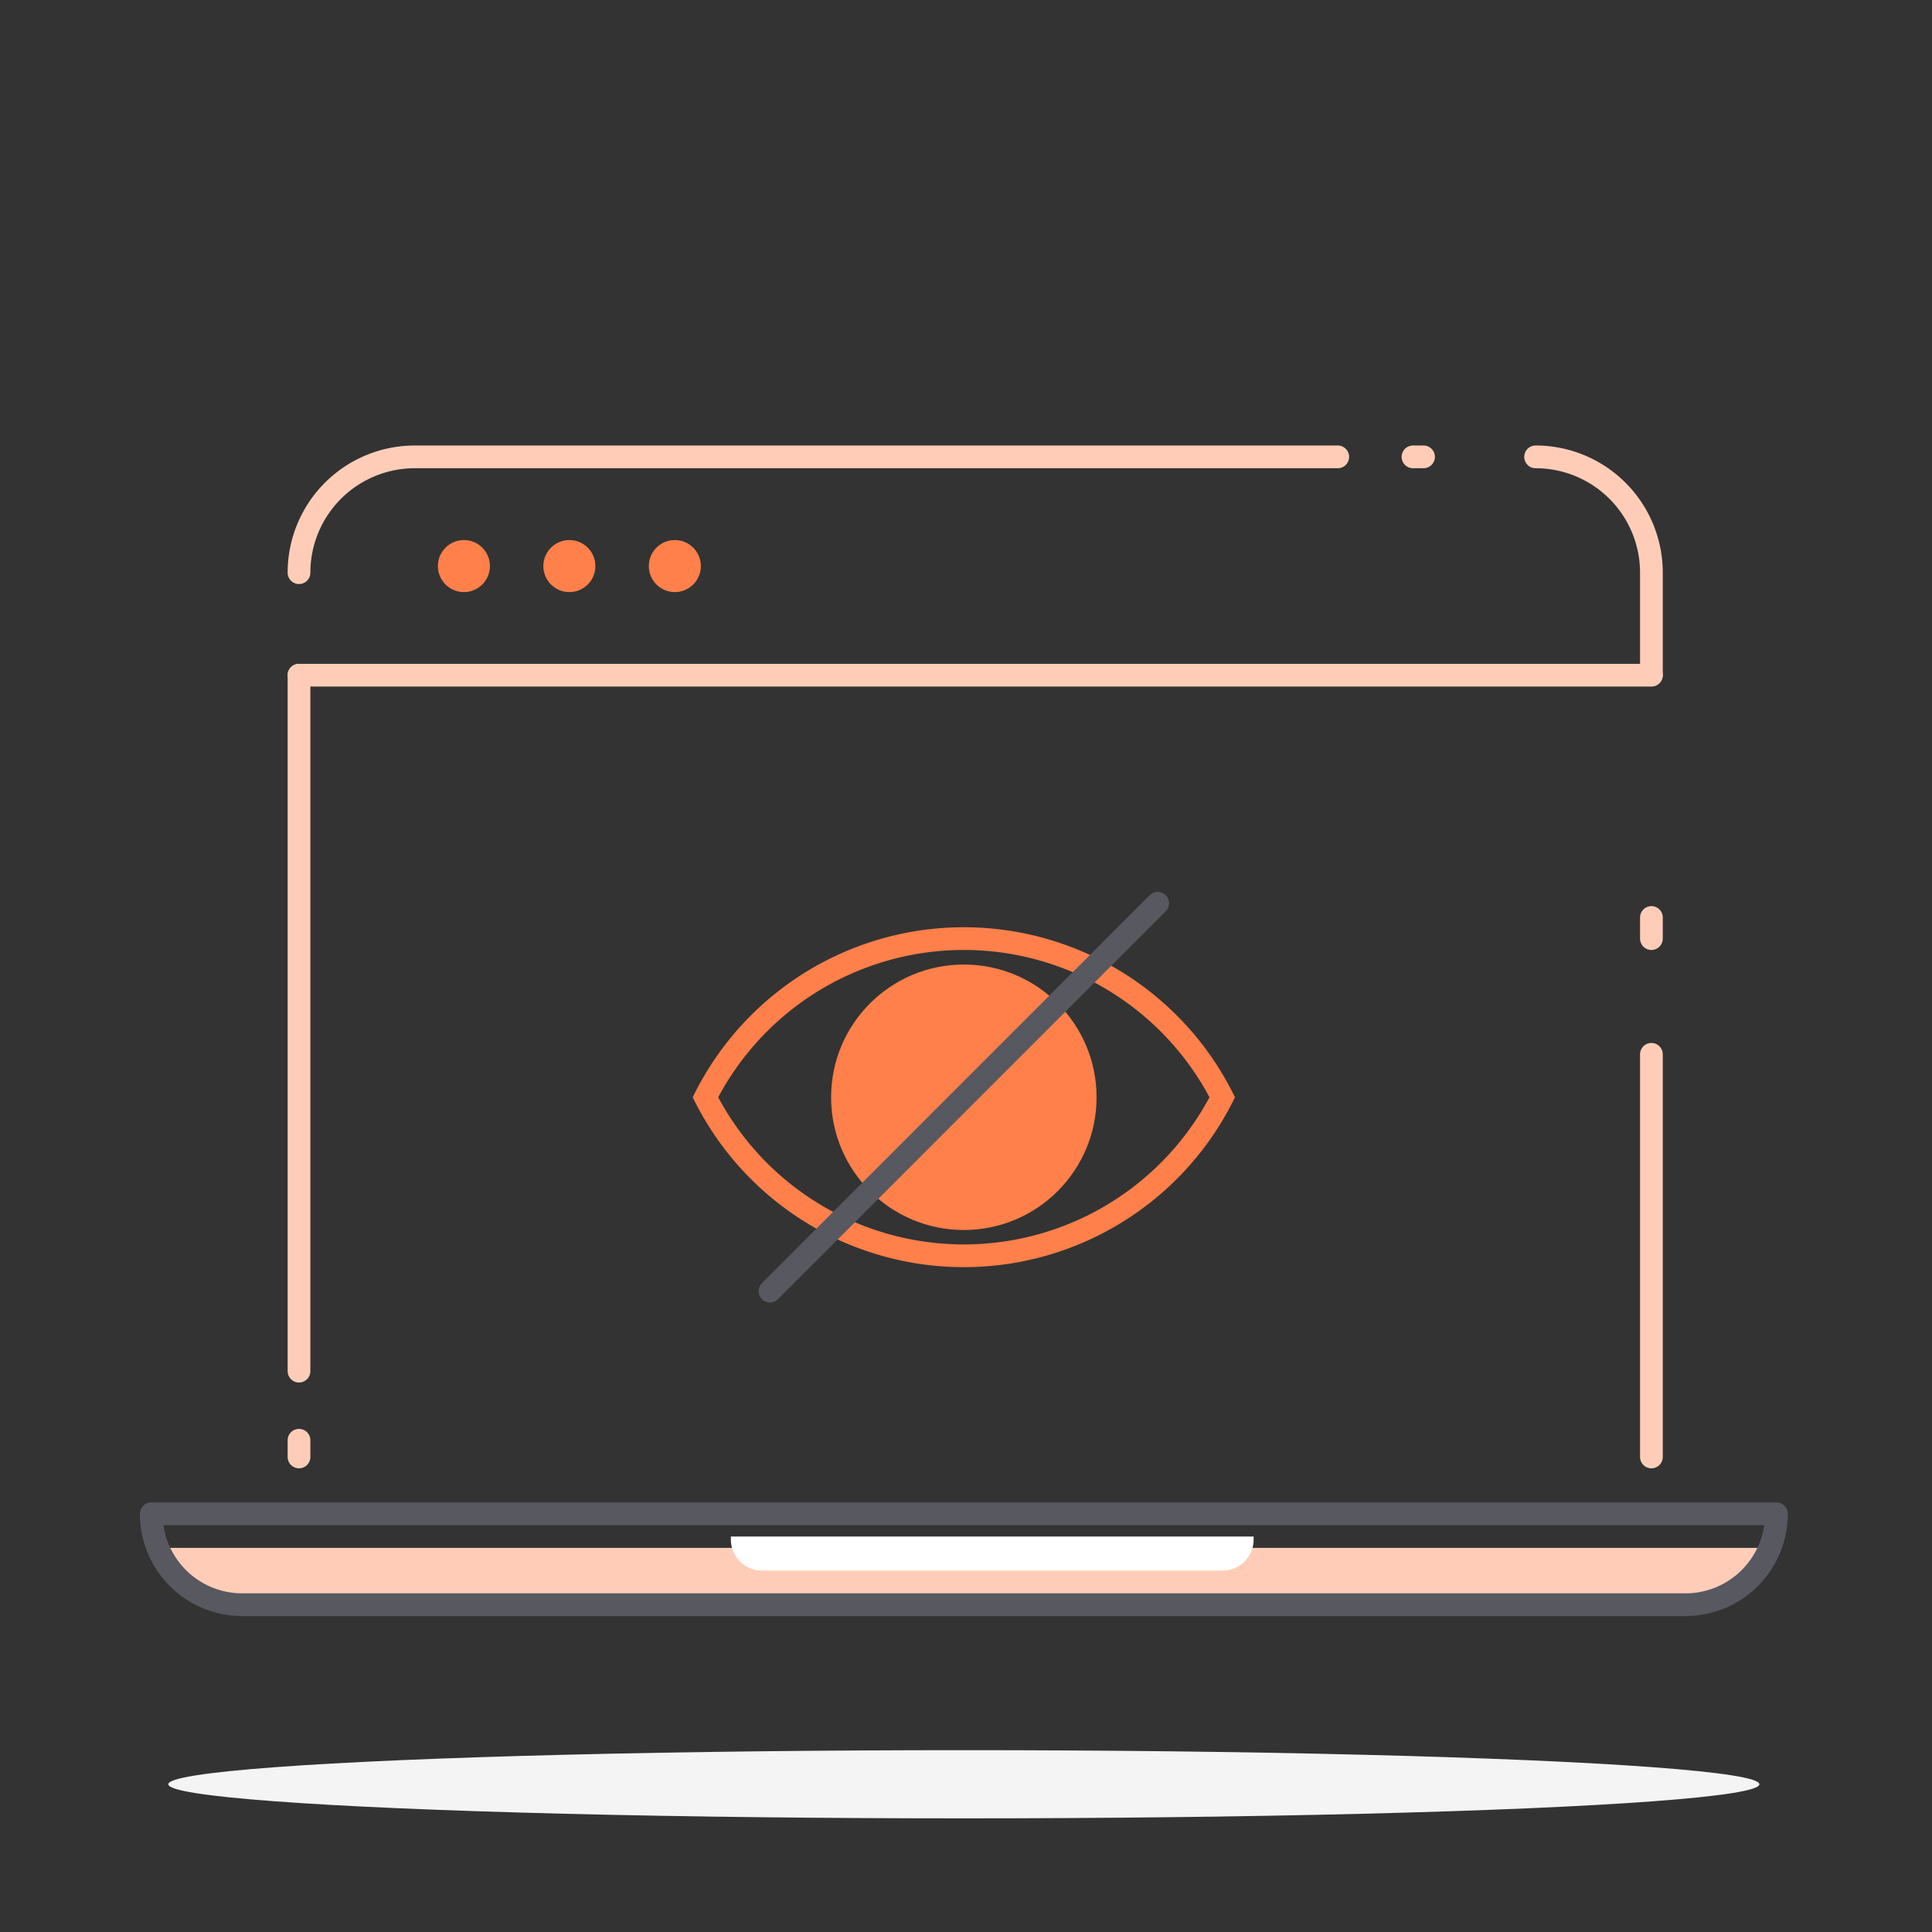 <svg xmlns="http://www.w3.org/2000/svg" width="170" height="170" viewBox="0 0 170 170"><rect x="0" y="0" width="170" height="170" fill="#333333" stroke="none"/><defs><style>.b89ba1e4-0707-4dd5-a17d-33298b9e47c1{fill:none;stroke:#ffcdb7;stroke-linecap:round;stroke-linejoin:round;stroke-width:2px}.ae4638bb-898f-4153-8f0a-3c64c07f36f2{fill:#ff804a}</style></defs><g id="eba9d148-9815-4975-b58d-4e10af7b5262" data-name="Layer 1"><ellipse cx="84.81" cy="157" fill="#f4f4f5" rx="70" ry="3"/><line x1="145.31" x2="145.31" y1="92.77" y2="128.2" class="b89ba1e4-0707-4dd5-a17d-33298b9e47c1"/><line x1="145.31" x2="145.31" y1="80.73" y2="82.59" class="b89ba1e4-0707-4dd5-a17d-33298b9e47c1"/><path d="M135.12,40.2a10.19,10.19,0,0,1,10.19,10.19v9" class="b89ba1e4-0707-4dd5-a17d-33298b9e47c1"/><line x1="124.33" x2="125.26" y1="40.2" y2="40.2" class="b89ba1e4-0707-4dd5-a17d-33298b9e47c1"/><path d="M26.31,50.39A10.19,10.19,0,0,1,36.49,40.2h81.22" class="b89ba1e4-0707-4dd5-a17d-33298b9e47c1"/><line x1="26.31" x2="26.31" y1="120.65" y2="59.41" class="b89ba1e4-0707-4dd5-a17d-33298b9e47c1"/><line x1="26.31" x2="26.31" y1="128.2" y2="126.73" class="b89ba1e4-0707-4dd5-a17d-33298b9e47c1"/><path fill="#ffcdb7" d="M14,136.2c1.07,2.9,4.24,5,8,5H148.7c3.75,0,6.92-2.1,8-5Z"/><path fill="none" stroke="#575860" stroke-linecap="round" stroke-linejoin="round" stroke-width="2" d="M13.31,133.2h143a0,0,0,0,1,0,0v0a8,8,0,0,1-8,8h-127a8,8,0,0,1-8-8v0a0,0,0,0,1,0,0Z"/><path fill="#fff" d="M64.31,135.2h46a0,0,0,0,1,0,0v.26a2.74,2.74,0,0,1-2.74,2.74H67.05a2.74,2.74,0,0,1-2.74-2.74v-.26a0,0,0,0,1,0,0Z"/><line x1="26.31" x2="145.31" y1="59.41" y2="59.41" class="b89ba1e4-0707-4dd5-a17d-33298b9e47c1"/><circle cx="40.82" cy="49.81" r="2.29" class="ae4638bb-898f-4153-8f0a-3c64c07f36f2"/><circle cx="50.1" cy="49.81" r="2.29" class="ae4638bb-898f-4153-8f0a-3c64c07f36f2"/><circle cx="59.38" cy="49.81" r="2.29" class="ae4638bb-898f-4153-8f0a-3c64c07f36f2"/><circle cx="84.81" cy="96.55" r="11.68" class="ae4638bb-898f-4153-8f0a-3c64c07f36f2"/><path fill="none" stroke="#ff804a" stroke-miterlimit="10" stroke-width="2" d="M107.55,96.55a25.51,25.51,0,0,1-45.48,0,25.5,25.5,0,0,1,45.48,0Z"/><line x1="101.87" x2="67.75" y1="79.48" y2="113.61" fill="#fff" stroke="#575860" stroke-linecap="round" stroke-linejoin="round" stroke-width="2"/></g></svg>